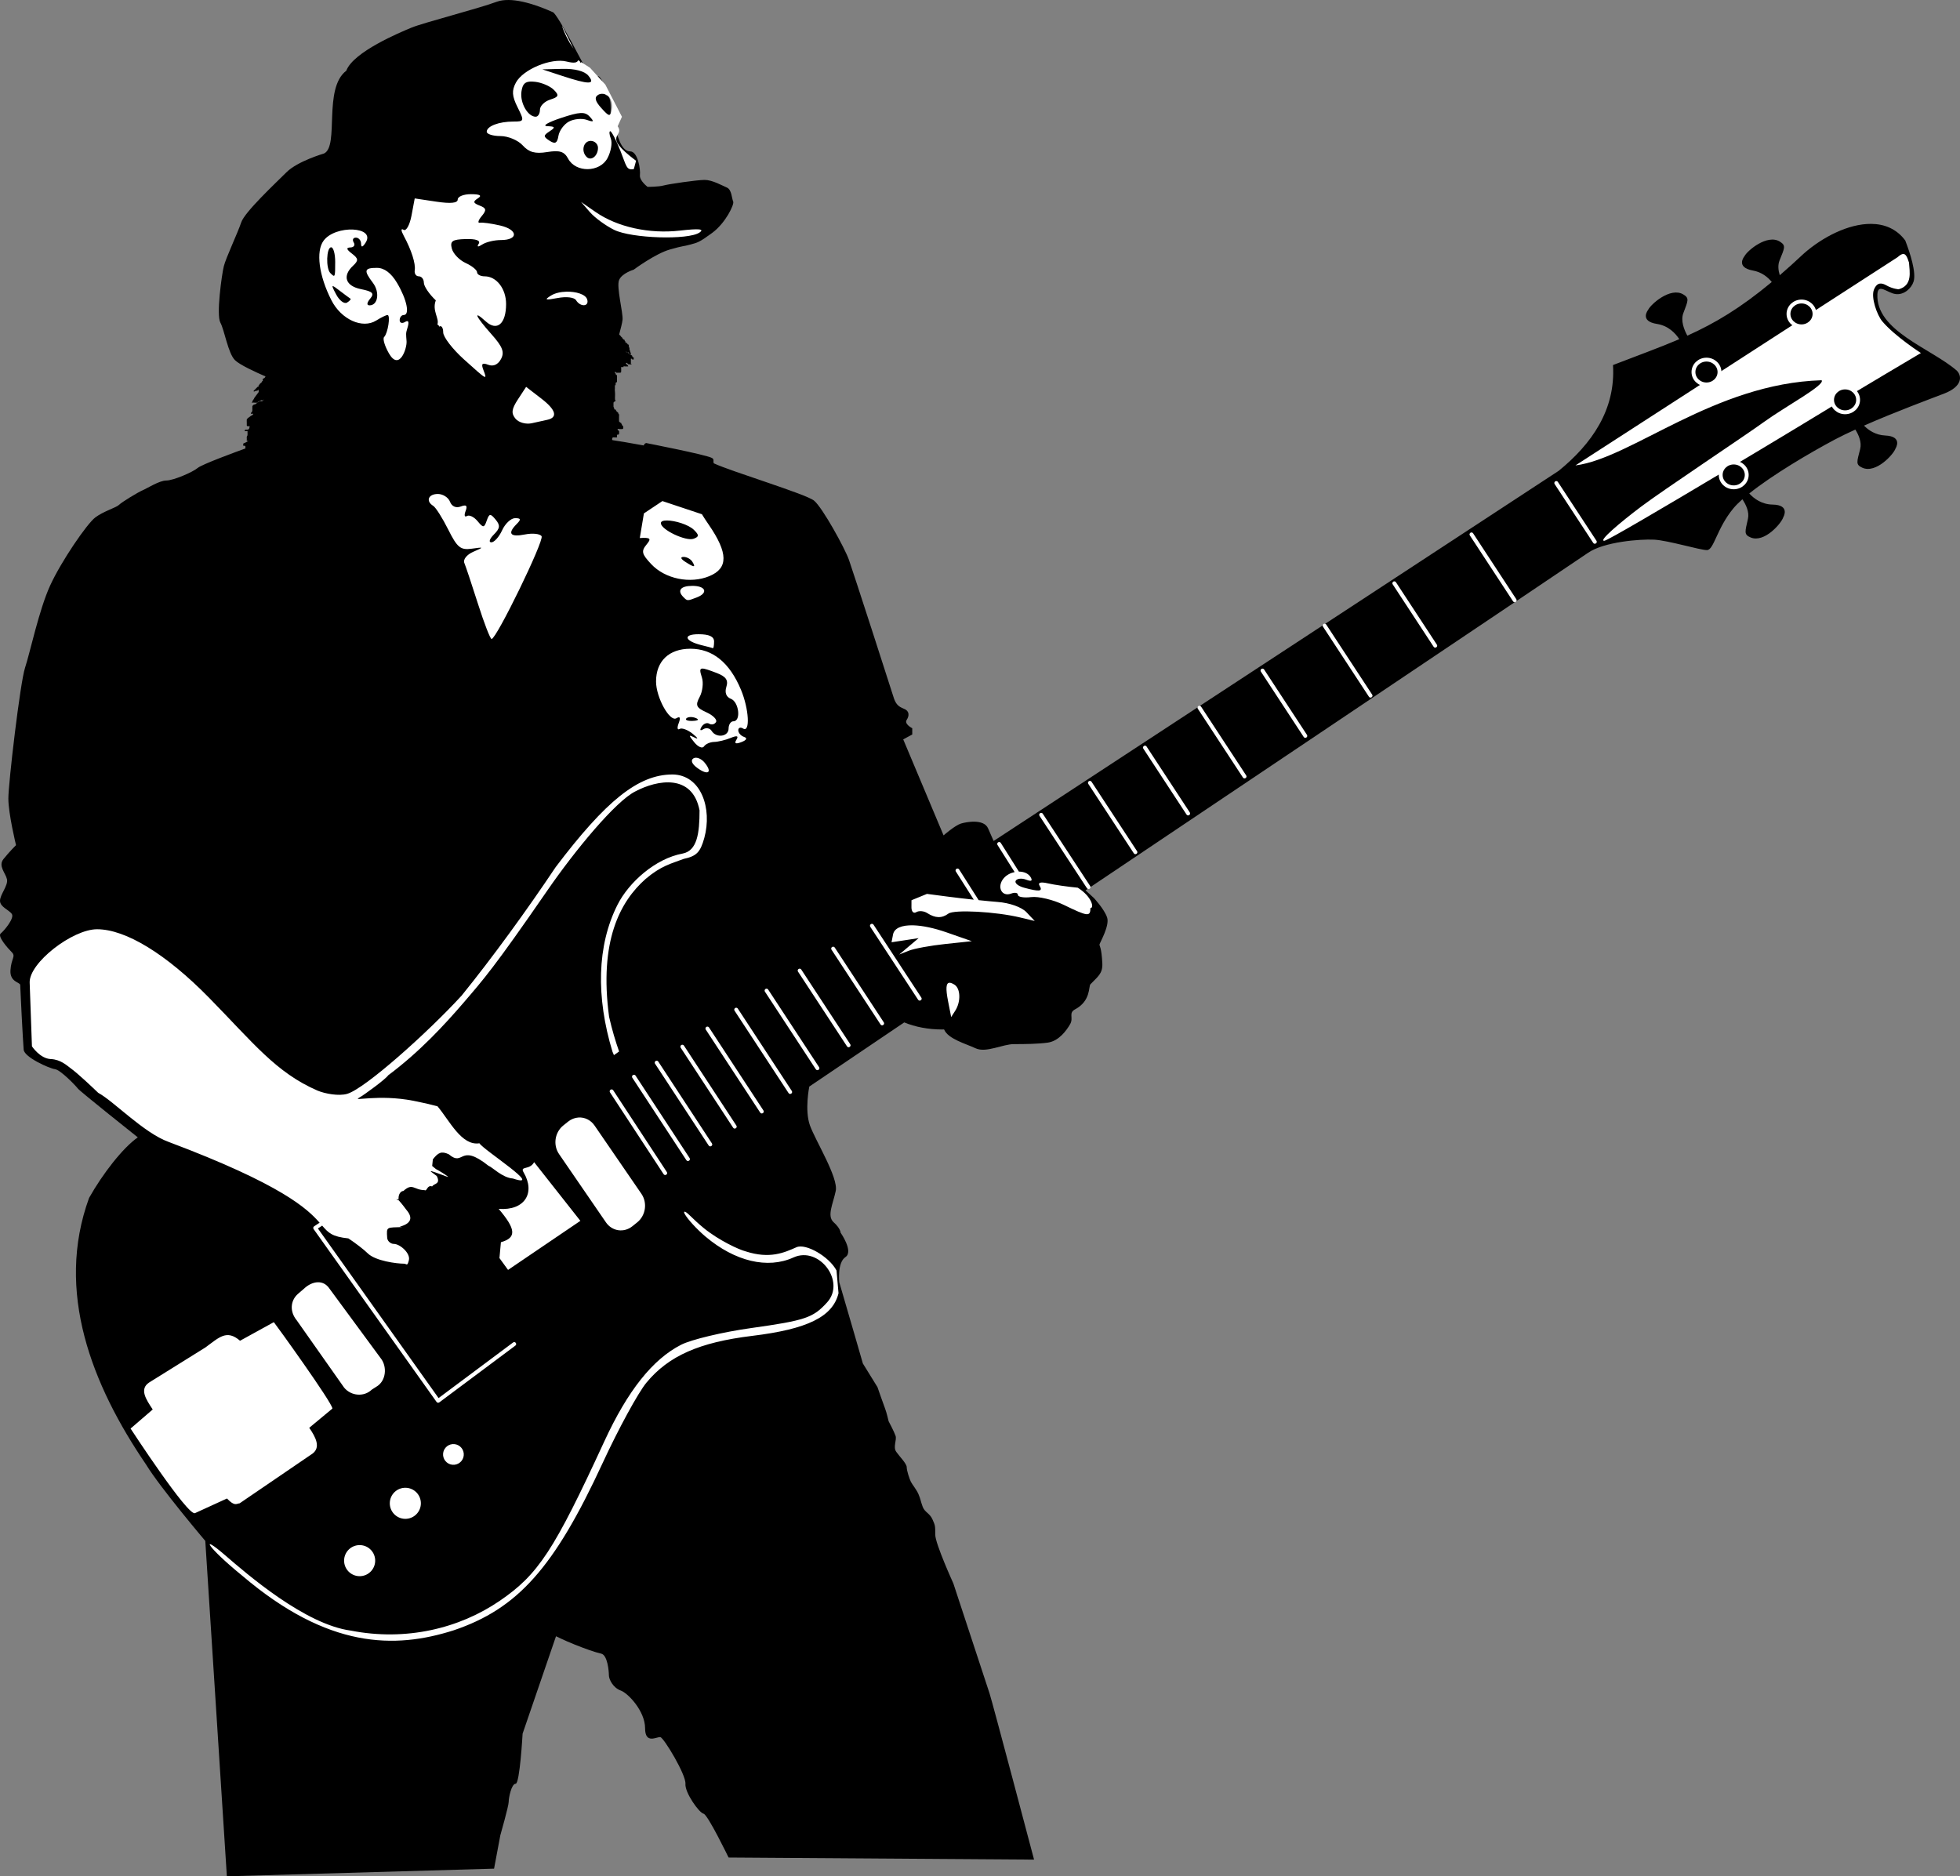 <?xml version="1.0" encoding="UTF-8" standalone="no"?>
<!-- Created with Inkscape (http://www.inkscape.org/) -->

<svg
   xmlns:dc="http://purl.org/dc/elements/1.1/"
   xmlns:cc="http://creativecommons.org/ns#"
   xmlns:rdf="http://www.w3.org/1999/02/22-rdf-syntax-ns#"
   xmlns:svg="http://www.w3.org/2000/svg"
   xmlns="http://www.w3.org/2000/svg"
   xmlns:sodipodi="http://sodipodi.sourceforge.net/DTD/sodipodi-0.dtd"
   xmlns:inkscape="http://www.inkscape.org/namespaces/inkscape"
   width="142.953mm"
   height="136.857mm"
   viewBox="0 0 506.526 484.928"
   id="svg2"
   version="1.1"
   inkscape:version="0.91 r13725"
   sodipodi:docname="lemmy.svg">
  <rect x="0" y="0" width="506.526" height="484.928" fill="#808080" stroke="none"/>
  <defs
     id="defs4" />
  <sodipodi:namedview
     id="base"
     pagecolor="#ffffff"
     bordercolor="#666666"
     borderopacity="1.0"
     inkscape:pageopacity="0.0"
     inkscape:pageshadow="2"
     inkscape:zoom="1.180795"
     inkscape:cx="424.16606"
     inkscape:cy="131.3177"
     inkscape:document-units="px"
     inkscape:current-layer="g4158"
     showgrid="false"
     inkscape:snap-global="false"
     inkscape:window-width="1680"
     inkscape:window-height="987"
     inkscape:window-x="-8"
     inkscape:window-y="-8"
     inkscape:window-maximized="1"
     showguides="true"
     inkscape:guide-bbox="true"
     fit-margin-top="0"
     fit-margin-left="0"
     fit-margin-right="0"
     fit-margin-bottom="0" />
  <g
     inkscape:label="Ebene 1"
     inkscape:groupmode="layer"
     id="layer1"
     transform="translate(-10.095,-25.629)">
    <g
       id="g4158"
       transform="translate(97.97,-316.839)">
      <g
         id="g4188">
        <path
           id="path4147"
           transform="translate(-97.97,316.839)"
           d="m 141.473,25.629 0,0.002 c -1.092,-0.007 -2.131,0.128 -3.041,0.465 -4.855,1.798 -18.88,5.394 -21.938,6.652 -3.057,1.259 -15.106,6.295 -16.904,11.15 -6.065,4.612 -1.757,19.483 -5.756,21.4 0,0 -6.834,1.978 -9.711,4.855 -2.877,2.877 -10.788,10.25 -11.688,12.947 -0.899,2.697 -3.957,9.17 -4.496,11.328 -0.539,2.158 -1.979,12.588 -0.9,14.566 1.079,1.978 1.979,7.913 3.777,9.711 1.204,1.204 5.265,3.067 7.9,4.211 -0.02,0.049 -0.056,0.117 -0.168,0.285 -0.047,0.07 -0.109,0.133 -0.18,0.18 -0.112,0.074 -0.299,0.06 -0.359,0.18 -0.08,0.161 0.057,0.37 0,0.541 -0.019,0.057 -0.137,-0.042 -0.18,0 -0.042,0.042 0.027,0.126 0,0.18 -0.088,0.177 -0.63,0.542 -0.719,0.719 -0.027,0.054 0.042,0.137 0,0.18 -0.042,0.042 -0.155,-0.054 -0.182,0 -0.054,0.107 0.054,0.252 0,0.359 -0.027,0.054 -0.126,-0.027 -0.18,0 -0.073,0.036 -0.713,0.713 -0.719,0.719 -0.06,0.06 -0.12,0.12 -0.18,0.18 -0.06,0.06 -0.142,0.106 -0.18,0.182 -0.096,0.192 0.036,0.228 0.18,0.18 0.12,-0.06 0.239,-0.12 0.359,-0.18 0.12,0 0.246,0.038 0.359,0 0.112,-0.037 0.359,-0.562 0.359,0 0,0.12 0.054,0.252 0,0.359 -0.004,0.008 -1.063,1.414 -1.078,1.438 -0.074,0.112 -0.111,0.244 -0.18,0.359 -0.111,0.185 -0.263,0.348 -0.359,0.541 -0.027,0.054 0.027,0.126 0,0.18 -0.038,0.076 -0.18,0.095 -0.18,0.18 0,0.06 0.12,0 0.18,0 l 0.359,0 c 0.297,0 0.602,0.07 0.891,0 0.058,-0.067 0.111,-0.137 0.188,-0.18 1.385,-0.769 0.865,-0.27 1.342,-0.434 0.03,-0.039 0.056,-0.086 0.098,-0.107 0.054,-0.027 0.233,-0.027 0.18,0 -0.156,0.078 -0.197,0.08 -0.277,0.107 -0.079,0.101 -0.143,0.224 -0.262,0.254 -0.174,0.044 -0.366,-0.049 -0.539,0 -0.258,0.074 -0.461,0.294 -0.721,0.359 -0.003,6.4e-4 -0.005,-6.1e-4 -0.008,0 -0.111,0.127 -0.213,0.267 -0.352,0.359 -0.158,0.105 -0.37,0.095 -0.539,0.18 -0.076,0.038 -0.12,0.12 -0.18,0.18 -0.06,0.06 -0.153,0.099 -0.18,0.18 -0.033,0.099 0.01,1.018 0,1.08 -0.031,0.187 -0.075,0.381 -0.18,0.539 -0.24,0.36 -0.18,-0.42 -0.18,0.18 0,0.06 -0.054,0.153 0,0.18 0.198,0.099 0.958,-0.239 0.359,0.359 -0.095,0.095 -0.248,0.105 -0.359,0.18 -0.035,0.024 -0.97,0.681 -1.08,0.9 -0.033,0.066 0,0.795 0,0.898 0,0.043 -0.02,0.678 0,0.719 0.22,0.44 0.834,-0.092 0.721,0.359 -0.105,0.419 -0.095,0.631 -0.541,0.721 -0.176,0.035 -0.378,-0.08 -0.539,0 -0.12,0.06 -0.24,0.239 -0.18,0.359 0.04,0.081 0.65,-0.069 0.719,0 0.042,0.042 0,0.12 0,0.18 0,0.27 0.048,0.66 0,0.898 -0.026,0.131 -0.137,0.232 -0.18,0.359 -0.038,0.114 0,0.239 0,0.359 l 0,0.541 c 0,0.06 -0.054,0.153 0,0.18 0.107,0.054 0.413,-0.107 0.359,0 -0.072,0.145 -0.704,0.442 -0.898,0.539 -0.12,0.06 -0.285,0.068 -0.359,0.18 -0.067,0.1 0,0.239 0,0.359 0,0.06 -0.042,0.137 0,0.18 0.122,0.122 0.357,-0.184 0.539,0.18 0.027,0.054 0,0.12 0,0.18 0,0.112 -0.004,0.232 -0.004,0.35 -2.347,0.85 -11.244,4.105 -12.344,5.047 -1.259,1.079 -6.293,3.236 -8.092,3.236 -1.798,0 -4.854,1.978 -6.113,2.518 -1.259,0.539 -5.396,3.056 -6.115,3.775 -0.719,0.719 -3.955,1.62 -6.113,3.238 -2.158,1.618 -8.812,11.329 -11.689,17.623 -2.877,6.294 -5.216,17.444 -6.475,21.221 -1.259,3.776 -4.316,29.85 -4.316,33.807 0,3.956 1.979,12.049 1.979,12.049 0,0 -1.798,1.799 -3.236,3.598 -1.439,1.798 0.539,3.596 0.898,5.215 0.36,1.618 -1.797,3.956 -1.797,5.574 0,1.618 2.337,2.337 3.057,3.416 0.719,1.079 -1.978,4.316 -2.877,5.035 -0.899,0.719 1.798,3.776 2.877,4.855 1.079,1.079 -0.18,1.619 -0.359,4.676 -0.18,3.057 2.518,3.058 2.518,3.777 0,0.719 0.719,14.746 0.898,16.725 0.18,1.978 6.653,4.855 8.092,5.035 1.439,0.18 5.396,4.316 5.936,5.035 0.539,0.719 15.465,12.588 15.465,12.588 -3.874,2.701 -9.082,9.416 -12.588,15.645 -8.822,24.191 0.743,48.385 14.727,68.914 3.638,5.978 15.305,19.742 15.305,19.742 l 5.574,86.678 69.055,-1.979 1.619,-8.631 c 0,0 2.158,-7.554 2.158,-8.633 0,-1.079 0.72,-4.674 1.799,-4.674 1.079,0 1.797,-12.949 1.797,-12.949 l 8.633,-25.176 c 0,0 2.158,1.079 4.855,2.158 2.697,1.079 5.216,1.978 6.834,2.338 1.618,0.36 1.977,4.495 1.977,5.574 0,1.079 1.08,3.238 3.059,3.957 1.978,0.719 6.293,5.395 6.293,9.711 0,4.316 3.058,2.158 3.957,2.338 0.899,0.18 6.652,9.711 6.473,12.049 -0.18,2.338 3.597,7.553 4.676,7.732 1.079,0.18 6.475,11.328 6.475,11.328 l 78.945,0.539 c 0,0 -10.79,-40.821 -11.51,-42.979 -0.719,-2.158 -9.352,-28.412 -9.352,-28.412 0,0 -4.674,-10.252 -4.674,-12.59 0,-2.338 -10e-4,-2.337 -0.721,-3.955 -0.719,-1.618 -1.978,-1.8 -2.518,-3.238 -0.539,-1.439 -0.539,-1.978 -1.078,-3.236 -0.539,-1.259 -1.619,-2.517 -1.979,-3.236 -0.36,-0.719 -1.078,-2.878 -1.078,-3.777 0,-0.899 -1.8,-2.696 -2.699,-3.955 -0.899,-1.259 0.18,-3.058 -0.18,-4.137 -0.36,-1.079 -1.797,-3.775 -1.797,-3.775 0,0 -0.541,-2.339 -0.9,-3.238 -0.36,-0.899 -1.977,-5.574 -1.977,-5.574 l -3.777,-6.115 -2.338,-8.092 -3.775,-12.947 c 0,0 -0.541,-5.036 1.617,-6.475 2.158,-1.439 -1.258,-6.293 -1.258,-6.293 0,0 -5.3e-4,-1.079 -1.799,-2.697 -1.798,-1.618 -0.18,-4.677 0.539,-8.094 0.719,-3.417 -5.216,-12.946 -6.654,-16.902 -1.439,-3.956 -0.18,-10.072 -0.18,-10.072 l 24.535,-16.584 c 2.837,1.185 6.259,1.825 9.773,1.828 0.175,-0.002 0.35,-0.007 0.525,-0.012 1.02,2.464 5.566,3.671 8.146,4.875 2.697,1.259 7.013,-1.078 9.891,-1.078 2.877,0 6.326,-0.038 8.805,-0.396 2.841,-0.41 4.863,-3.2 5.762,-4.818 0.899,-1.618 -0.518,-2.835 1.258,-3.777 4.093,-2.173 3.46,-5.953 3.957,-6.473 1.928,-2.015 3.215,-2.763 3.078,-5.453 -0.209,-4.099 -0.74,-4.437 -0.74,-4.797 0,-0.36 2.698,-4.856 1.979,-7.014 -0.719,-2.158 -3.418,-5.035 -3.418,-5.035 l -2.158,-1.979 c 0,0 125.702,-84.34 129.838,-87.217 4.136,-2.877 13.487,-3.598 17.084,-3.418 3.597,0.18 11.868,2.697 13.666,2.697 1.798,0 2.518,-5.574 6.834,-10.789 0.604,-0.73 1.404,-1.521 2.328,-2.346 0.937,1.398 1.829,3.277 1.439,5.049 -0.742,3.376 -1.11,4.067 0.701,4.822 3.558,1.483 7.986,-3.717 8.43,-5.229 0,0 1.909,-3.198 -2.771,-3.271 -2.79,-0.044 -4.797,-1.533 -6.021,-2.867 5.982,-4.801 15.579,-10.466 22.15,-13.961 1.553,-0.826 3.371,-1.69 5.268,-2.559 0.877,1.417 1.681,3.29 1.246,5.02 -0.842,3.352 -1.231,4.033 0.557,4.842 3.512,1.588 8.094,-3.479 8.582,-4.977 0,0 2.004,-3.139 -2.672,-3.352 -2.454,-0.112 -4.268,-1.326 -5.479,-2.551 7.993,-3.521 17.25,-6.954 20.73,-8.293 4.676,-1.798 4.677,-4.497 3.238,-5.936 -6.667,-5.779 -20.999,-10.271 -20.502,-19.781 0.18,-2.877 2.509,-0.303 4.676,0 2.22,0.31 4.133,-1.508 4.676,-3.236 0.722,-2.302 -0.899,-7.372 -2.158,-10.609 -2.25,-3.021 -5.399,-4.272 -8.871,-4.289 l 0,0.002 c -5.787,-0.028 -12.472,3.37 -17.383,7.705 -2.182,2.053 -4.217,3.879 -6.172,5.566 -0.383,-1.242 -0.541,-2.611 -0.062,-3.814 1.278,-3.211 1.753,-3.835 0.088,-4.873 -3.272,-2.038 -8.482,2.377 -9.164,3.797 0,0 -2.4,2.847 2.207,3.676 2.244,0.404 3.819,1.681 4.865,2.961 -8.168,6.794 -14.69,10.663 -21.82,13.871 -0.848,-1.554 -1.76,-3.86 -1.043,-5.799 1.199,-3.241 1.659,-3.876 -0.031,-4.873 -3.32,-1.958 -8.423,2.581 -9.07,4.018 0,0 -2.33,2.906 2.295,3.623 2.924,0.453 4.771,2.397 5.764,3.938 -5.047,2.158 -10.496,4.129 -17.129,6.684 0.717,11.597 -5.53,20.413 -14.027,27.334 L 266.893,242.971 c 0,0 -0.36,-0.721 -1.439,-3.238 -1.079,-2.518 -5.581,-1.697 -7.014,-1.258 -1.557,0.477 -4.496,3.057 -4.496,3.057 l -10.43,-24.816 2.338,-1.258 0,-1.619 c 0,0 -2.157,-1.079 -1.438,-2.158 0.719,-1.079 0.718,-2.337 -0.721,-2.877 -1.439,-0.539 -2.158,-1.258 -2.697,-3.057 -0.539,-1.798 -10.429,-32.371 -11.508,-35.428 -1.079,-3.057 -6.834,-13.487 -8.992,-15.285 -2.069,-1.724 -21.426,-7.538 -25.928,-9.658 -0.268,-0.513 0.205,-1.021 -0.502,-1.398 -1.607,-0.857 -16.996,-3.848 -16.996,-3.848 -0.387,0.128 -0.515,0.371 -0.617,0.625 -4.056,-0.752 -6.849,-1.186 -8.082,-1.373 -0.033,-0.056 -0.066,-0.111 -0.086,-0.172 -0.055,-0.166 0.097,-0.458 0.18,-0.541 0.042,-0.042 0.12,0 0.18,0 0.151,0 0.822,0.038 0.898,0 0.054,-0.027 0,-0.12 0,-0.18 0,-0.12 -0.038,-0.246 0,-0.359 0.119,-0.358 0.168,-0.084 0.359,-0.18 0.076,-0.038 0.142,-0.104 0.18,-0.18 0.027,-0.054 0,-0.12 0,-0.18 0,-0.18 0.057,-0.368 0,-0.539 -0.055,-0.164 -0.489,-0.279 -0.359,-0.539 0.054,-0.107 0.239,0 0.359,0 0.161,0 0.843,0.029 0.9,0 0.076,-0.038 0.142,-0.106 0.18,-0.182 0.027,-0.054 0,-0.12 0,-0.18 0,-0.686 0.085,-0.052 -0.359,-0.719 -0.033,-0.05 0.027,-0.126 0,-0.18 -0.038,-0.076 -0.144,-0.104 -0.182,-0.18 -0.027,-0.054 0.042,-0.137 0,-0.18 -0.042,-0.042 -0.126,0.027 -0.18,0 -0.076,-0.038 -0.12,-0.12 -0.18,-0.18 -0.06,-0.06 -0.153,-0.099 -0.18,-0.18 -0.029,-0.086 0,-1.278 0,-1.439 l 0,-0.18 c 0,-0.06 0.027,-0.126 0,-0.18 -0.038,-0.076 -0.142,-0.104 -0.18,-0.18 -0.027,-0.054 0.033,-0.13 0,-0.18 -0.138,-0.207 -0.401,-0.332 -0.539,-0.539 -0.074,-0.112 -0.085,-0.265 -0.18,-0.359 -0.372,-0.372 0.015,0.567 -0.359,-0.182 -0.027,-0.054 0.019,-0.123 0,-0.18 -0.042,-0.127 -0.147,-0.229 -0.18,-0.359 -0.012,-0.047 -0.012,-1.042 0,-1.078 0.027,-0.08 0.12,-0.12 0.18,-0.18 0.06,-0.06 0.104,-0.142 0.18,-0.18 0.054,-0.027 0.137,0.042 0.18,0 0.042,-0.042 -0.042,-0.137 0,-0.18 -0.322,-0.143 -0.027,-0.941 -0.18,-2.518 -0.057,-0.171 0,-0.361 0,-0.541 0,-0.068 -0.004,-0.894 0,-0.898 0.042,-0.042 0.153,0.054 0.18,0 0.054,-0.107 -0.029,-0.243 0,-0.359 0.217,-0.868 0.085,0.009 0.359,-0.539 0.024,-0.047 0,-0.627 0,-0.721 0,-0.071 0.038,-0.822 0,-0.898 -0.076,-0.152 -0.284,-0.208 -0.359,-0.359 -0.027,-0.054 0.027,-0.126 0,-0.18 -0.023,-0.047 -0.32,-0.219 -0.18,-0.359 0.147,-0.147 0.303,0.166 0.359,0.18 0.233,0.058 0.479,0 0.719,0 0.12,0 0.246,0.038 0.359,0 0.08,-0.027 0.153,-0.099 0.18,-0.18 0.035,-0.105 0,-0.926 0,-1.08 0,-0.06 -0.042,-0.137 0,-0.18 0.042,-0.042 0.122,0 0.182,0 0.244,0 0.52,0.019 0.719,-0.18 -0.12,0 -0.359,0.12 -0.359,0 0,-0.12 0.444,-0.085 0.359,0 l 0.18,0 0.719,0 c -0.042,-0.042 0.027,-0.126 0,-0.18 -0.069,-0.137 -0.709,-0.549 -0.539,-0.719 0.042,-0.042 0.12,0 0.18,0 0.06,0 0.137,-0.042 0.18,0 0.042,0.042 -0.042,0.137 0,0.18 0.233,0.233 0.434,0.18 0.719,0.18 0.12,0 0.277,0.085 0.361,0 0.06,-0.06 -0.144,-0.104 -0.182,-0.18 -0.027,-0.054 0,-0.12 0,-0.18 l 0,-0.9 c 0,-0.528 0.234,-0.064 0.361,0 0.054,0.027 0.12,0 0.18,0 0.06,0 0.137,0.042 0.18,0 0.042,-0.042 0,-0.12 0,-0.18 0,-0.12 0.054,-0.252 0,-0.359 -0.027,-0.054 -0.137,0.042 -0.18,0 -0.437,-0.437 0.054,-0.264 -0.359,-0.539 -0.347,-0.232 -0.411,-0.139 -0.625,-0.416 -0.151,-0.103 -0.299,-0.209 -0.455,-0.303 -0.115,-0.069 -0.419,-0.062 -0.359,-0.182 0.06,-0.12 0.229,0.149 0.359,0.182 0.116,0.029 0.252,-0.054 0.359,0 0.054,0.027 -0.033,0.13 0,0.18 0.04,0.059 0.064,0.083 0.096,0.123 0.028,0.019 0.056,0.036 0.084,0.055 0.06,0 0.126,-0.027 0.18,0 0.076,0.038 0.095,0.18 0.18,0.18 0.06,0 0,-0.12 0,-0.18 0,-0.06 0.019,-0.123 0,-0.18 -0.042,-0.127 -0.12,-0.241 -0.18,-0.361 0,-0.06 0.019,-0.123 0,-0.18 -0.042,-0.127 -0.147,-0.229 -0.18,-0.359 -0.029,-0.116 0.029,-0.243 0,-0.359 -0.207,-0.827 -0.18,-0.04 -0.18,-0.539 l 0,-0.18 c 0,-0.06 0.042,-0.137 0,-0.18 -0.095,-0.095 -0.265,-0.085 -0.359,-0.18 -0.042,-0.042 0.042,-0.137 0,-0.18 -0.042,-0.042 -0.137,0.042 -0.18,0 -0.042,-0.042 0.042,-0.139 0,-0.182 -0.372,-0.372 0.015,0.569 -0.359,-0.18 -0.027,-0.054 0.027,-0.126 0,-0.18 -0.038,-0.076 -0.142,-0.104 -0.18,-0.18 -0.027,-0.054 0.042,-0.137 0,-0.18 -0.095,-0.095 -0.265,-0.085 -0.359,-0.18 -0.042,-0.042 0.042,-0.137 0,-0.18 -0.042,-0.042 -0.137,0.042 -0.18,0 -0.095,-0.095 -0.085,-0.265 -0.18,-0.359 -0.24,-0.24 -0.182,0.3 -0.182,-0.18 -0.014,-0.028 -0.306,-0.311 -0.512,-0.512 0.395,-1.529 0.785,-2.927 0.873,-3.805 0.18,-1.798 -1.62,-8.452 -0.9,-10.25 0.719,-1.798 3.777,-2.697 3.777,-2.697 0,0 5.575,-4.136 9.352,-5.215 3.776,-1.079 3.237,-0.72 5.215,-1.26 1.978,-0.539 2.337,-0.539 5.754,-3.057 3.417,-2.518 5.754,-7.372 5.395,-8.092 -0.36,-0.719 -0.358,-3.058 -1.617,-3.598 -1.259,-0.539 -3.778,-1.979 -5.756,-1.979 -1.978,0 -9.351,1.08 -10.609,1.439 -1.259,0.36 -4.137,0.359 -4.137,0.359 0,0 -2.158,-1.618 -1.979,-3.057 0.18,-1.439 -0.539,-6.115 -2.518,-6.115 -1.978,0 -2.877,-3.057 -2.877,-3.057 l -1.438,-3.416 -0.9,-1.799 c 0,0 0.72,-5.574 -0.719,-6.113 -1.439,-0.539 -0.539,-1.979 -0.539,-1.979 0,0 -1.08,-3.057 -1.799,-3.057 -0.719,0 -3.057,-1.619 -3.057,-1.619 0,0 -7.374,-14.386 -8.633,-14.926 -1.023,-0.438 -6.793,-3.132 -11.525,-3.162 z m 30.947,94.697 c 0.042,0.042 0.24,0 0.18,0 l -0.18,0 z"
           style="fill:#000000;fill-rule:evenodd;stroke:none;stroke-width:1px;stroke-linecap:butt;stroke-linejoin:miter;stroke-opacity:1"
           inkscape:connector-curvature="0" />
        <path
           sodipodi:nodetypes="ccccccsssssssscccscccccccccccccccccccssssccccssccsccscccscsscscsccccccssccccsscccssssscssccsscsscccsccsccssscscssscsssssscscccssccsscssccccsscscsssccccsssccscsccsccccscccsccccsccscccccscscssscccsccsccccssscccccsccccccccccccccccccccccccccccssccssscccccccsscccsssscsccsscssccssccccccccccccccccscccccccsscssscccsccsccssccccccccccccccssssccccscccccscccccccccsccsccccccccccccccccccccccccscccsscssccsssssscccccccccccsscccsccccccccccscscccccsccsccccccccccccccccscccccccccccccccccccccccccccccccccccccccccccsccccccccccscccccccscscssssssccscsccscccsccccccssscccccccccccccsscsssssccsssssssssssssss"
           inkscape:connector-curvature="0"
           id="path4283"
           transform="translate(-97.97,316.839)"
           d="m 155.297,32.201 0.049,0.156 c 0.483,1.547 1.645,3.921 2.584,5.277 0.144,0.208 0.244,0.38 0.369,0.572 z m 4.199,8.986 c -0.174,0.705 -1.152,0.803 -2.975,0.346 -3.993,-1.002 -11.27,2.026 -13.104,5.451 -1.102,2.06 -1.007,3.479 0.428,6.355 1.784,3.577 1.748,3.705 -1.078,3.705 -3.741,0 -6.883,1.201 -6.883,2.633 0,0.614 1.601,1.117 3.557,1.117 1.956,0 4.536,1.082 5.732,2.404 1.624,1.794 3.227,2.233 6.322,1.73 3.228,-0.524 4.429,-0.148 5.416,1.697 1.971,3.684 8.179,3.611 10.176,-0.119 0.896,-1.674 1.293,-3.926 0.879,-5.004 -0.413,-1.078 -0.484,-1.959 -0.156,-1.959 0.328,0 1.503,2.267 2.611,5.037 1.578,3.943 1.508,5.131 3.48,4.74 l 0.574,-2.135 c -9.238,-6.948 -2.76,-6.001 -4.754,-8.924 L 170.826,55.812 166.533,47.5 l -3.986,-4.385 -2.271,-1.436 -0.119,0.24 -0.23,-0.461 z m -4.076,2.238 c 3.197,-0.081 5.751,0.582 6.715,1.744 1.962,2.364 0.219,2.373 -6.875,0.035 l -5,-1.648 z m -7.871,3.283 c 0.254,0.007 0.532,0.028 0.836,0.062 1.714,0.194 3.884,1.12 4.822,2.059 1.442,1.442 1.299,1.837 -0.932,2.545 -1.452,0.461 -2.641,1.644 -2.641,2.629 0,0.985 -0.492,1.791 -1.096,1.791 -2.053,0 -4.097,-3.604 -3.684,-6.494 0.282,-1.967 0.912,-2.639 2.693,-2.592 z m 18.133,3.162 c 0.61,-0.01 1.247,0.218 1.68,0.65 0.692,0.692 1.065,2.224 0.828,3.404 -0.388,1.939 -0.647,1.903 -2.697,-0.369 -1.606,-1.78 -1.85,-2.774 -0.83,-3.404 0.297,-0.184 0.654,-0.275 1.02,-0.281 z m -5.553,4.973 c 1.105,-0.054 1.751,0.265 2.371,0.936 1.212,1.31 1.06,1.474 -0.768,0.828 -1.253,-0.442 -3.323,-0.244 -4.6,0.439 -1.277,0.684 -2.503,2.354 -2.723,3.713 -0.303,1.876 -0.852,2.177 -2.275,1.252 -1.667,-1.083 -1.667,-1.353 0,-2.447 1.564,-1.026 1.46,-1.248 -0.625,-1.328 -1.375,-0.053 0.196,-0.994 3.49,-2.092 2.459,-0.82 4.024,-1.247 5.129,-1.301 z m 2.631,7.201 c 1.031,0 1.875,0.81 1.875,1.801 0,2.088 -1.783,3.499 -2.949,2.332 -1.494,-1.494 -0.809,-4.133 1.074,-4.133 z m -30.938,13.77 c -1.891,-0.011 -3.438,0.606 -3.438,1.371 0,0.939 -1.807,1.122 -5.555,0.561 l -5.557,-0.834 -0.83,4.43 c -0.457,2.437 -1.374,4.095 -2.037,3.686 -0.734,-0.453 -0.717,0.163 0.045,1.574 1.98,3.67 3.099,7.186 2.826,8.881 -0.139,0.859 0.335,1.562 1.053,1.562 0.718,0 1.305,0.745 1.305,1.656 0,0.911 1.39,2.962 3.088,4.557 -1.031,2.697 0.99,4.721 0.404,6.223 0.459,0.29 0.485,0.493 0.436,0.6 0.027,-0.024 0.015,-0.029 0.076,-0.066 0.548,-0.339 0.996,0.345 0.996,1.521 0,1.176 2.391,4.296 5.312,6.932 6.111,5.513 6.125,5.521 5.057,2.736 -0.606,-1.579 -0.295,-1.897 1.27,-1.297 1.316,0.505 2.52,-0.038 3.295,-1.486 0.957,-1.789 0.421,-3.179 -2.48,-6.43 -4.127,-4.622 -4.92,-6.435 -1.436,-3.281 2.898,2.622 5.232,0.612 5.232,-4.504 0,-3.948 -2.483,-7.16 -5.535,-7.16 -1.08,0 -1.965,-0.472 -1.965,-1.049 0,-0.577 -1.328,-1.655 -2.951,-2.395 -1.623,-0.74 -3.228,-2.409 -3.568,-3.709 -0.511,-1.956 0.103,-2.384 3.572,-2.482 2.647,-0.075 3.892,0.368 3.377,1.201 -0.537,0.869 -0.217,0.934 0.939,0.189 0.966,-0.622 3.112,-1.131 4.768,-1.131 4.598,0 4.491,-2.67 -0.15,-3.752 -2.261,-0.527 -4.628,-0.851 -5.26,-0.721 -0.632,0.131 -0.428,-0.629 0.453,-1.691 1.329,-1.602 1.242,-2.071 -0.518,-2.746 -1.686,-0.647 -1.779,-1.029 -0.453,-1.869 1.144,-0.725 0.587,-1.063 -1.771,-1.076 z m 28.438,2.008 2.281,2.625 c 1.254,1.444 4.067,3.505 6.25,4.582 4.52,2.229 19.182,2.689 22.094,0.691 1.332,-0.914 -0.134,-1.056 -5.068,-0.492 -7.935,0.907 -16.182,-0.909 -21.795,-4.799 z m -58.965,7.133 c -2.666,-0.117 -6.046,0.805 -7.576,2.879 -2.04,2.764 -1.219,9.03 2.018,15.385 2.544,4.995 8.022,7.475 11.588,5.248 1.253,-0.782 2.563,-1.422 2.912,-1.422 0.827,0 0.104,4.711 -0.873,5.688 -0.414,0.414 0.147,2.318 1.244,4.23 2.668,4.649 4.686,-1.264 4.555,-3.135 -0.131,-1.858 -0.234,-1.985 0.201,-3.355 0.524,-1.652 0.324,-2.204 -0.594,-1.637 -0.761,0.47 -1.385,0.261 -1.385,-0.467 0,-0.728 0.468,-1.324 1.041,-1.324 1.647,0 0.816,-4.02 -1.713,-8.281 -1.527,-2.574 -3.3,-3.906 -5.197,-3.906 -3.308,0 -3.487,0.656 -1.051,3.871 1.827,2.412 1.321,5.816 -0.865,5.816 -0.784,0 -0.727,-0.655 0.152,-1.715 1.14,-1.373 0.674,-1.865 -2.346,-2.469 -4.028,-0.806 -4.912,-3.403 -2.062,-6.064 1.439,-1.345 1.39,-1.838 -0.312,-3.135 -1.422,-1.083 -1.536,-1.55 -0.385,-1.578 0.9,-0.022 1.288,-0.602 0.863,-1.289 -0.425,-0.688 -0.175,-1.25 0.553,-1.25 0.728,0 1.332,0.703 1.342,1.562 0.013,1.047 0.406,0.95 1.193,-0.295 1.317,-2.083 -0.636,-3.24 -3.303,-3.357 z m -5.617,4.59 c 0.573,0 1.041,1.688 1.041,3.75 0,4.082 -0.025,4.141 -1.25,2.916 -1.199,-1.199 -1.028,-6.666 0.209,-6.666 z m 406.275,1.725 c -0.383,0.004 -0.855,0.282 -1.48,0.844 l -83.232,53.803 c 14.515,-1.848 35.831,-21.185 63.611,-22.014 1.065,1.178 -9.345,6.77 -14.822,10.734 -4.904,3.55 -26.39,17.835 -31.822,21.936 -5.433,4.1 -11.218,8.998 -9.477,8.812 1.741,-0.185 57.597,-33.906 60.674,-35.877 3.077,-1.971 21.113,-12.637 21.113,-12.637 0,0 -6.785,-4.376 -9.99,-8.197 -1.337,-1.595 -2.973,-6.164 -2.141,-8.201 0.844,-2.064 2.13,-1.695 3.203,-1.092 1.657,0.931 3.17,1.016 3.17,1.016 3.651,-1.006 2.828,-4.528 2.684,-6.887 -0.456,-1.489 -0.851,-2.246 -1.49,-2.24 z M 96.113,99.58 c 0.203,0.002 0.769,0.417 1.756,1.174 1.316,1.009 2.57,1.937 2.787,2.062 0.218,0.126 -0.176,0.582 -0.875,1.014 -0.699,0.432 -1.953,-0.496 -2.787,-2.062 -0.805,-1.51 -1.142,-2.19 -0.881,-2.188 z m 60.363,1.434 c -1.478,0.037 -2.956,0.357 -3.996,1.006 -1.809,1.128 -1.492,1.244 1.723,0.631 2.254,-0.43 4.294,-0.186 4.762,0.57 1.145,1.854 3.488,1.659 2.865,-0.238 -0.428,-1.304 -2.89,-2.03 -5.354,-1.969 z m -10.414,24.598 -2.111,3.223 c -1.652,2.522 -1.79,3.61 -0.633,5.004 0.822,0.991 2.692,1.512 4.211,1.172 1.503,-0.336 3.293,-0.732 3.98,-0.879 2.81,-0.6 2.281,-2.56 -1.473,-5.455 z m 266.227,24.352 c -0.401,-9.6e-4 -0.64,0.447 -0.416,0.779 l 9.955,15.188 c 0.366,0.559 1.204,0.01 0.838,-0.549 l -9.957,-15.188 c -0.092,-0.143 -0.25,-0.23 -0.42,-0.23 z m -289.037,3.332 c -2.485,0 -3.196,1.84 -1.189,3.08 0.647,0.4 2.39,3.157 3.873,6.127 2.308,4.622 3.175,5.333 6.012,4.943 3.259,-0.447 3.265,-0.434 0.396,0.82 -1.604,0.701 -2.621,1.98 -2.258,2.84 0.363,0.86 1.955,5.637 3.541,10.615 1.585,4.978 3.164,9.053 3.508,9.055 1.255,0.009 13.628,-25.419 12.924,-26.559 -0.399,-0.646 -2.345,-0.851 -4.324,-0.455 -3.808,0.761 -4.58,-0.236 -2.1,-2.717 1.167,-1.167 1.073,-1.5 -0.424,-1.5 -1.058,0 -2.565,1.406 -3.348,3.125 -0.783,1.719 -2.04,3.125 -2.791,3.125 -0.751,0 -0.462,-0.904 0.643,-2.008 1.618,-1.618 1.708,-2.369 0.461,-3.871 -1.359,-1.637 -1.639,-1.606 -2.291,0.254 -0.675,1.925 -0.891,1.937 -2.387,0.135 -0.905,-1.09 -2.139,-1.679 -2.74,-1.307 -0.602,0.372 -0.756,-0.203 -0.344,-1.277 0.543,-1.416 0.198,-1.743 -1.254,-1.186 -1.219,0.468 -2.305,-0.017 -2.773,-1.236 -0.423,-1.103 -1.833,-2.004 -3.135,-2.004 z m 58.031,1.834 -4.783,3.189 -1.061,6.363 c 2.856,-0.185 2.989,0.18 1.771,1.646 -1.455,1.753 -1.287,2.472 1.191,5.109 3.58,3.811 10.056,5.147 15.004,3.098 4.94,-2.046 4.888,-5.982 -0.178,-13.344 -0.724,-1.052 -1.288,-1.915 -1.734,-2.658 z m 1.176,5.012 c 2.062,0.012 5.577,1.062 6.961,2.426 1.379,1.359 1.37,1.748 -0.051,2.293 -1.965,0.754 -8.484,-2.336 -8.484,-4.021 0,-0.492 0.637,-0.703 1.574,-0.697 z m 207.92,3.1 c -0.404,-0.004 -0.645,0.448 -0.418,0.781 l 11.152,17.01 c 0.363,0.57 1.215,0.011 0.836,-0.549 l -11.15,-17.01 c -0.091,-0.144 -0.249,-0.232 -0.42,-0.232 z M 186.75,169.564 c 0.819,-0.011 1.835,0.543 2.26,1.23 0.959,1.552 0.526,1.552 -1.875,0 -1.127,-0.728 -1.279,-1.219 -0.385,-1.23 z m 183.686,6.316 c -0.401,-9.7e-4 -0.64,0.447 -0.416,0.779 l 10.555,16.098 c 0.354,0.603 1.247,0.019 0.836,-0.547 l -10.555,-16.1 c -0.092,-0.143 -0.25,-0.23 -0.42,-0.23 z m -181.426,1.162 0,0.002 c -3.035,0 -3.991,1.217 -2.291,2.916 1.014,1.015 0.991,1.014 3.439,0.074 3.043,-1.168 2.343,-2.992 -1.148,-2.992 z m 163.412,9.779 c -0.401,-9.6e-4 -0.64,0.447 -0.416,0.779 l 11.848,18.072 c 0.354,0.603 1.247,0.019 0.836,-0.547 L 352.842,187.055 c -0.091,-0.144 -0.249,-0.232 -0.42,-0.232 z m -161.787,2.723 c -4.192,0 -3.651,1.769 0.875,2.857 1.375,0.331 2.641,0.668 2.812,0.748 0.172,0.08 0.312,-0.699 0.312,-1.73 0,-1.276 -1.278,-1.875 -4,-1.875 z m -2.121,3.75 c -5.52,0 -8.879,3.201 -8.879,8.465 0,4.136 3.558,10.552 5.266,9.496 0.932,-0.576 1.132,-0.145 0.588,1.273 -0.453,1.18 -0.352,1.854 0.227,1.496 0.578,-0.357 2.119,0.217 3.424,1.277 1.304,1.06 1.527,1.495 0.496,0.969 -1.631,-0.833 -1.645,-0.675 -0.109,1.217 0.971,1.196 2.095,1.671 2.5,1.055 0.404,-0.616 1.578,-1.138 2.609,-1.16 1.031,-0.022 2.952,-0.485 4.268,-1.027 1.677,-0.691 2.125,-0.552 1.498,0.463 -0.607,0.982 -0.189,1.177 1.295,0.607 1.346,-0.516 1.611,-1.033 0.689,-1.34 -0.825,-0.275 -1.5,-1.048 -1.5,-1.719 0,-0.671 0.562,-0.872 1.25,-0.447 1.865,1.152 1.522,-5.06 -0.555,-10.029 -2.939,-7.035 -7.331,-10.596 -13.066,-10.596 z m 3.08,5.125 c 0.587,-0.017 1.724,0.385 3.67,1.125 2.443,0.929 3.097,1.858 2.543,3.604 -0.471,1.483 -0.041,2.621 1.166,3.084 2.099,0.806 2.67,5.812 0.662,5.812 -0.688,0 -1.25,0.844 -1.25,1.875 0,2.113 -3.183,2.551 -4.387,0.604 -0.432,-0.699 -1.396,-0.893 -2.143,-0.432 -0.817,0.505 -0.996,0.256 -0.451,-0.625 0.497,-0.805 1.388,-1.163 1.98,-0.797 0.593,0.366 1.38,0.176 1.75,-0.422 0.37,-0.598 -0.738,-1.731 -2.461,-2.516 -2.669,-1.216 -2.929,-1.806 -1.766,-3.98 0.751,-1.404 1.016,-3.655 0.588,-5.004 -0.504,-1.588 -0.657,-2.306 0.098,-2.328 z m 144.771,0.014 c -0.401,-9.6e-4 -0.64,0.447 -0.416,0.779 L 347,216.07 c 0.354,0.603 1.247,0.019 0.836,-0.547 l -11.051,-16.857 c -0.091,-0.144 -0.249,-0.232 -0.42,-0.232 z m -16.291,9.596 c -0.402,-0.003 -0.642,0.446 -0.418,0.779 l 11.648,17.768 c 0.365,0.555 1.199,0.011 0.838,-0.547 L 320.494,208.26 c -0.092,-0.143 -0.25,-0.23 -0.42,-0.23 z m -131.584,2.92 c 0.434,-0.018 0.928,0.062 1.379,0.242 0.997,0.399 0.702,0.694 -0.754,0.754 -1.318,0.054 -2.056,-0.241 -1.641,-0.656 0.208,-0.208 0.581,-0.322 1.016,-0.34 z m 117.502,7.396 c -0.401,-9.7e-4 -0.64,0.447 -0.416,0.779 l 11.15,17.01 c 0.363,0.57 1.215,0.011 0.836,-0.549 l -11.15,-17.008 c -0.091,-0.144 -0.249,-0.232 -0.42,-0.232 z m -116.061,3.117 c -0.235,-1.8e-4 -0.449,0.052 -0.627,0.162 -0.795,0.491 -0.412,1.449 0.988,2.473 2.817,2.06 4.009,1.182 1.879,-1.385 -0.648,-0.78 -1.536,-1.249 -2.24,-1.25 z m -6.061,4.332 c -8.83,0 -17.226,6.829 -30.172,23.934 -7.478,11.185 -16.351,23.39 -24.314,33.223 -8.656,9.447 -24.927,24.033 -29.582,25.383 -2.106,0.611 -5.628,0.003 -7.658,-0.842 -10.726,-4.652 -16.602,-12.346 -28.008,-23.979 -11.101,-11.322 -21.561,-17.719 -28.969,-17.719 -6.343,0 -17.627,8.708 -17.406,13.82 l 0.586,16.441 c 0,0 2.1,3.177 4.865,3.287 2.556,0.101 4.221,1.716 5.074,2.328 2.024,1.453 5.868,5.139 7.193,6.404 3.965,2.111 11.781,10.389 18.232,12.699 29.29,11.016 35.846,17.304 38.977,20.863 l -1.42,0.941 c -0.234,0.156 -0.294,0.475 -0.131,0.705 l 31.779,44.678 c 0.163,0.229 0.482,0.279 0.707,0.111 l 19.66,-14.672 c 0.534,-0.4 -0.066,-1.201 -0.6,-0.801 l -19.25,14.363 -31.182,-43.836 1.105,-0.732 c 1.617,1.877 2.536,2.853 6.773,3.303 1.794,1.173 4.03,2.899 4.969,3.834 2.005,1.998 7.523,2.697 9.393,2.697 0.707,0 0.858,0.834 1.277,-0.938 0.412,-1.738 -2.255,-4.176 -3.939,-4.176 -0.681,0 -1.604,-0.643 -1.67,-1.547 -0.221,-3.033 -0.168,-2.628 4.002,-2.807 -2.974,-0.066 4.593,-0.199 0.963,-4.441 -1.131,-1.527 -1.753,-2.234 -2.109,-2.57 -0.217,0.375 -0.748,-0.706 0,0 0.045,-0.078 0.076,-0.22 0.076,-0.459 0,-1.018 0.562,-1.852 1.25,-1.852 2.401,-2.183 2.653,-0.262 5.463,-0.215 0.688,0.409 0.6,-1.411 1.975,-0.959 0.474,-0.83 2.266,-0.508 1.193,-2.691 l -1.357,-1.016 c -1.365,-1.023 4.805,1.651 4.262,1.191 -0.543,-0.46 -1.953,-1.352 -3.131,-1.982 l -0.963,-0.793 0.174,-1.707 c 1.383,-1.78 2.222,-2.179 4.107,-1.32 4.012,3.395 2.627,-3.097 10.275,2.98 1.02,0.36 3.538,3.084 6.312,3.291 8.377,2.797 -7.663,-7.411 -8.656,-9.105 -4.627,0.736 -7.736,-5.886 -10.832,-9.557 -1.798,-0.488 -3.859,-0.968 -6.238,-1.43 -9.069,-1.762 -15.918,0.242 -14.053,-0.773 1.282,-0.698 6.991,-4.886 7.541,-5.807 8.111,-6.046 14.528,-13.006 19.582,-18.885 5.042,-5.883 7.714,-8.816 21.541,-28.869 7.284,-10.563 17.654,-23.047 22.715,-25.604 5.778,-3.054 14.788,-4.627 16.631,4.881 0,5.919 -0.617,10.411 -4.332,11.154 -7.139,1.302 -13.942,7.481 -16.846,13.199 -5.366,10.568 -5.59,23.956 -1.33,38.01 l 0.381,0.9 1.334,-0.945 c -0.915,-2.608 -1.792,-5.485 -2.584,-8.955 -2.616,-19.542 2.794,-29.765 9.447,-35.646 4.022,-3.402 6.539,-3.93 9.852,-5.176 3.3,-0.714 4.279,-1.71 5.307,-5.408 2.091,-7.628 -0.811,-16.33 -8.242,-16.41 z m 107.898,1.658 c -0.402,-0.003 -0.642,0.446 -0.418,0.779 l 11.748,17.922 c 0.366,0.559 1.204,0.01 0.838,-0.549 l -11.75,-17.92 c -0.091,-0.143 -0.248,-0.231 -0.418,-0.232 z m -12.605,8.264 c -0.401,-9.6e-4 -0.64,0.447 -0.416,0.779 l 12.244,18.68 c 0.365,0.555 1.199,0.011 0.838,-0.547 l -12.246,-18.682 c -0.092,-0.143 -0.25,-0.23 -0.42,-0.23 z m -10.895,7.535 0,0.002 c -0.378,0.03 -0.586,0.454 -0.379,0.771 l 4.414,6.992 c -1.076,0.225 -2.121,0.762 -2.842,1.625 -1.827,2.188 -0.505,4.866 1.943,3.936 0.963,-0.366 1.75,-0.219 1.748,0.328 -0.002,0.547 1.544,0.807 3.436,0.578 1.891,-0.229 5.686,0.678 8.432,2.016 6.194,3.018 6.864,3.098 6.871,0.807 1.054,0.064 0.374,-2.96 -3.268,-5.252 -2.662,-0.248 -6.151,-0.756 -7.754,-1.129 -1.838,-0.427 -2.619,-0.196 -2.115,0.625 0.907,1.478 -0.007,1.593 -4.02,0.504 -1.538,-0.417 -2.502,-1.232 -2.143,-1.811 0.36,-0.578 1.571,-0.696 2.691,-0.262 1.362,0.528 1.74,0.304 1.139,-0.676 -0.585,-0.953 -1.752,-1.412 -3.014,-1.412 l -4.674,-7.402 c -0.098,-0.162 -0.278,-0.255 -0.467,-0.24 z m -10.768,6.854 c -0.379,0.031 -0.586,0.456 -0.377,0.773 l 4.625,7.273 c -2.284,-0.246 -4.7,-0.527 -6.717,-0.791 l -5.383,-0.705 -4.002,1.641 -0.006,1.857 c -0.003,1.096 0.557,1.645 1.246,1.223 0.689,-0.423 1.955,-0.32 2.812,0.229 2.116,1.353 3.785,1.398 5.484,0.15 1.502,-1.102 12.235,-0.524 18.574,1 l 3.748,0.902 -2.141,-2.266 c -1.25,-1.323 -4.365,-2.426 -7.492,-2.656 -1.196,-0.088 -3.03,-0.272 -4.861,-0.461 l -5.045,-7.932 c -0.089,-0.145 -0.246,-0.235 -0.416,-0.238 -0.017,-8.6e-4 -0.034,-8.6e-4 -0.051,0 z m -22.076,14.285 c -0.401,-9.6e-4 -0.64,0.447 -0.416,0.779 l 12.346,18.832 c 0.363,0.57 1.215,0.011 0.836,-0.549 L 235.846,264.621 c -0.092,-0.143 -0.25,-0.23 -0.42,-0.23 z m 10.727,0.391 c -2.992,-0.09 -4.949,0.702 -5.268,2.354 l -0.391,2.023 3.5,-0.533 3.5,-0.535 -2.508,2.117 -2.506,2.119 2.504,-0.996 c 1.377,-0.547 5.596,-1.322 9.379,-1.723 l 6.879,-0.729 -6.516,-2.273 c -3.294,-1.149 -6.247,-1.754 -8.574,-1.824 z m -20.744,5.525 c -0.402,-0.003 -0.642,0.446 -0.418,0.779 l 12.645,19.287 c 0.354,0.603 1.247,0.019 0.836,-0.547 l -12.645,-19.289 c -0.091,-0.143 -0.249,-0.229 -0.418,-0.23 z m -8.658,5.674 c -0.403,-0.002 -0.642,0.448 -0.416,0.781 l 12.645,19.287 c 0.363,0.571 1.215,0.011 0.836,-0.549 l -12.645,-19.287 c -0.091,-0.144 -0.249,-0.232 -0.42,-0.232 z m 38.752,3.641 c -0.954,4.7e-4 -1.042,1.496 -0.391,4.809 l 0.797,4.053 1.061,-1.66 c 1.478,-2.315 1.365,-5.728 -0.221,-6.715 -0.514,-0.32 -0.928,-0.486 -1.246,-0.486 z m -47.303,1.531 c -0.403,-0.002 -0.642,0.448 -0.416,0.781 l 13.141,20.047 c 0.365,0.562 1.208,0.011 0.838,-0.549 L 208.619,281.385 c -0.091,-0.144 -0.249,-0.232 -0.42,-0.232 z m -7.846,4.926 c -0.403,-0.002 -0.642,0.448 -0.416,0.781 l 13.939,21.262 c 0.363,0.571 1.215,0.011 0.836,-0.549 l -13.939,-21.262 c -0.091,-0.144 -0.249,-0.232 -0.42,-0.232 z m -7.441,4.879 c -0.403,-0.002 -0.642,0.448 -0.416,0.781 l 14.039,21.412 c 0.354,0.604 1.247,0.019 0.836,-0.547 l -14.039,-21.414 c -0.091,-0.144 -0.249,-0.232 -0.42,-0.232 z m -6.482,4.686 c -0.401,-9.7e-4 -0.64,0.447 -0.416,0.779 l 13.539,20.654 c 0.363,0.57 1.215,0.011 0.836,-0.549 l -13.539,-20.654 c -0.092,-0.143 -0.25,-0.23 -0.42,-0.23 z m -6.631,4.129 c -0.401,-9.7e-4 -0.64,0.447 -0.416,0.779 l 13.84,21.109 c 0.354,0.603 1.247,0.019 0.836,-0.547 l -13.84,-21.111 c -0.092,-0.143 -0.25,-0.23 -0.42,-0.23 z m -5.869,3.631 c -0.402,-0.003 -0.642,0.446 -0.418,0.779 l 13.939,21.262 c 0.354,0.603 1.247,0.019 0.836,-0.547 l -13.938,-21.262 c -0.091,-0.144 -0.249,-0.232 -0.42,-0.232 z m -5.771,3.783 c -0.403,-0.002 -0.642,0.448 -0.416,0.781 l 13.838,21.109 c 0.363,0.57 1.215,0.011 0.836,-0.549 L 168.578,307.418 c -0.091,-0.144 -0.249,-0.232 -0.42,-0.232 z m -8.549,7.262 c -0.943,0.057 -1.887,0.407 -2.711,1.068 l -1.242,0.998 c -2.198,1.765 -2.683,5.057 -1.088,7.381 l 12.111,17.641 c 1.595,2.324 4.65,2.775 6.848,1.01 l 1.242,-0.998 c 2.198,-1.765 2.681,-5.057 1.086,-7.381 l -12.109,-17.641 c -0.997,-1.452 -2.565,-2.173 -4.137,-2.078 z m -11.482,11.539 c -1.127,2.135 -3.736,0.907 -2.727,2.619 3.125,5.3 0.327,9.96 -6.438,9.455 4.351,5.124 4.787,7.442 0.582,8.617 l -0.377,4.098 2.221,3.059 18.691,-12.68 z m 38.906,12.803 c -0.189,0.013 -0.203,0.184 -0.018,0.531 0.722,1.35 3.155,4.007 5.404,5.904 7.622,6.427 16.065,8.43 22.73,5.393 6.633,-3.022 13.574,6.218 8.709,11.594 -3.629,4.01 -5.62,4.684 -19.729,6.664 -7.27,1.02 -15.371,2.954 -18.004,4.297 -7.373,3.761 -13.819,11.875 -19.875,25.014 -12.999,28.205 -17.048,34.372 -27.041,41.193 -10.456,7.137 -24.198,10.458 -38.445,7.678 -11.831,-1.58 -26.77,-14.54 -32.566,-19.545 -6.605,-5.703 -4.62,-2.066 4.477,5.336 22.245,18.945 39.475,18.963 54.623,14.143 16.594,-5.59 26.028,-16.178 38.531,-43.24 4.086,-8.844 9.186,-18.201 11.334,-20.793 5.728,-6.913 13.649,-10.416 27.322,-12.078 14.204,-1.727 20.817,-4.897 22.309,-11.023 l -0.52,-5.873 c -1.918,-3.622 -7.954,-7.074 -10.35,-6.01 -3.166,1.406 -6.897,3.092 -13.148,1.062 -1.697,-0.426 -6.907,-2.833 -10.754,-5.967 -2.966,-2.415 -4.424,-4.317 -4.99,-4.279 z m -98.329,19.855 -1.639,1.409 c -1.973,1.768 -2.105,4.601 -0.311,6.776 L 99.024,384.252 c 1.793,2.175 5.12,2.478 7.154,0.526 l 1.15,-0.737 c 2.584,-1.463 2.899,-5.273 1.105,-7.447 L 95.246,358.68 c -1.622,-2.444 -4.498,-1.95 -6.542,-0.036 z m -7.798,8.755 c 0,-0.104 -0.194,0.016 -0.27,0.059 l -8.508,4.682 c -3.465,-2.986 -5.384,-0.872 -8.932,1.721 l -14.583,9.086 c -2.542,1.701 -0.801,4.335 0.948,6.955 l -5.723,4.932 c 0,0 14.803,22.704 16.648,21.86 l 8.265,-3.782 c 2.038,2.161 2.486,1.284 3.268,1.248 l 18.857,-12.862 c 2.114,-1.611 0.867,-4.159 -0.868,-6.659 l 5.986,-4.967 C 96.152,388.414 81.198,367.687 80.906,367.398 Z m 46.152,31.455 c -1.474,0.117 -2.574,1.408 -2.457,2.883 0.117,1.474 1.408,2.574 2.883,2.457 1.474,-0.117 2.574,-1.408 2.457,-2.883 -0.117,-1.474 -1.408,-2.574 -2.883,-2.457 z m -12.533,11.295 c -2.212,0.176 -3.861,2.113 -3.686,4.324 0.176,2.212 2.111,3.861 4.322,3.686 2.212,-0.176 3.861,-2.113 3.686,-4.324 -0.176,-2.212 -2.111,-3.861 -4.322,-3.686 z m -11.807,14.82 c -2.212,0.176 -3.861,2.111 -3.686,4.322 0.176,2.212 2.111,3.861 4.322,3.686 2.212,-0.176 3.861,-2.111 3.686,-4.322 -0.176,-2.212 -2.111,-3.861 -4.322,-3.686 z"
           style="color:#000000;font-style:normal;font-variant:normal;font-weight:normal;font-stretch:normal;font-size:medium;line-height:normal;font-family:sans-serif;text-indent:0;text-align:start;text-decoration:none;text-decoration-line:none;text-decoration-style:solid;text-decoration-color:#000000;letter-spacing:normal;word-spacing:normal;text-transform:none;direction:ltr;block-progression:tb;writing-mode:lr-tb;baseline-shift:baseline;text-anchor:start;white-space:normal;clip-rule:nonzero;display:inline;overflow:visible;visibility:visible;opacity:1;isolation:auto;mix-blend-mode:normal;color-interpolation:sRGB;color-interpolation-filters:linearRGB;solid-color:#000000;solid-opacity:1;fill:#ffffff;fill-opacity:1;fill-rule:evenodd;stroke:none;stroke-width:1px;stroke-linecap:round;stroke-linejoin:miter;stroke-miterlimit:4;stroke-dasharray:none;stroke-dashoffset:0;stroke-opacity:1;color-rendering:auto;image-rendering:auto;shape-rendering:auto;text-rendering:auto;enable-background:accumulate" />
        <g
           id="g4309"
           transform="translate(595.049,100.113)">
          <ellipse
             style="color:#000000;clip-rule:nonzero;display:inline;overflow:visible;visibility:visible;opacity:1;isolation:auto;mix-blend-mode:normal;color-interpolation:sRGB;color-interpolation-filters:linearRGB;solid-color:#000000;solid-opacity:1;fill:#000000;fill-opacity:1;fill-rule:evenodd;stroke:#ffffff;stroke-width:1px;stroke-linecap:butt;stroke-linejoin:miter;stroke-miterlimit:4;stroke-dasharray:none;stroke-dashoffset:0;stroke-opacity:1;marker:none;color-rendering:auto;image-rendering:auto;shape-rendering:auto;text-rendering:auto;enable-background:accumulate"
             id="ellipse4303"
             cx="-241.915"
             cy="338.506"
             rx="3.363"
             ry="3.207" />
          <ellipse
             style="color:#000000;clip-rule:nonzero;display:inline;overflow:visible;visibility:visible;opacity:1;isolation:auto;mix-blend-mode:normal;color-interpolation:sRGB;color-interpolation-filters:linearRGB;solid-color:#000000;solid-opacity:1;fill:#000000;fill-opacity:1;fill-rule:evenodd;stroke:#ffffff;stroke-width:1px;stroke-linecap:butt;stroke-linejoin:miter;stroke-miterlimit:4;stroke-dasharray:none;stroke-dashoffset:0;stroke-opacity:1;marker:none;color-rendering:auto;image-rendering:auto;shape-rendering:auto;text-rendering:auto;enable-background:accumulate"
             id="ellipse4305"
             cx="-217.356"
             cy="323.489"
             rx="3.363"
             ry="3.207" />
          <ellipse
             style="color:#000000;clip-rule:nonzero;display:inline;overflow:visible;visibility:visible;opacity:1;isolation:auto;mix-blend-mode:normal;color-interpolation:sRGB;color-interpolation-filters:linearRGB;solid-color:#000000;solid-opacity:1;fill:#000000;fill-opacity:1;fill-rule:evenodd;stroke:#ffffff;stroke-width:1px;stroke-linecap:butt;stroke-linejoin:miter;stroke-miterlimit:4;stroke-dasharray:none;stroke-dashoffset:0;stroke-opacity:1;marker:none;color-rendering:auto;image-rendering:auto;shape-rendering:auto;text-rendering:auto;enable-background:accumulate"
             id="ellipse4307"
             cx="-234.876"
             cy="365.099"
             rx="3.363"
             ry="3.207" />
          <ellipse
             ry="3.207"
             rx="3.363"
             cy="345.702"
             cx="-206.093"
             id="path4301"
             style="color:#000000;clip-rule:nonzero;display:inline;overflow:visible;visibility:visible;opacity:1;isolation:auto;mix-blend-mode:normal;color-interpolation:sRGB;color-interpolation-filters:linearRGB;solid-color:#000000;solid-opacity:1;fill:#000000;fill-opacity:1;fill-rule:evenodd;stroke:#ffffff;stroke-width:1px;stroke-linecap:butt;stroke-linejoin:miter;stroke-miterlimit:4;stroke-dasharray:none;stroke-dashoffset:0;stroke-opacity:1;marker:none;color-rendering:auto;image-rendering:auto;shape-rendering:auto;text-rendering:auto;enable-background:accumulate" />
        </g>
      </g>
    </g>
  </g>
</svg>
